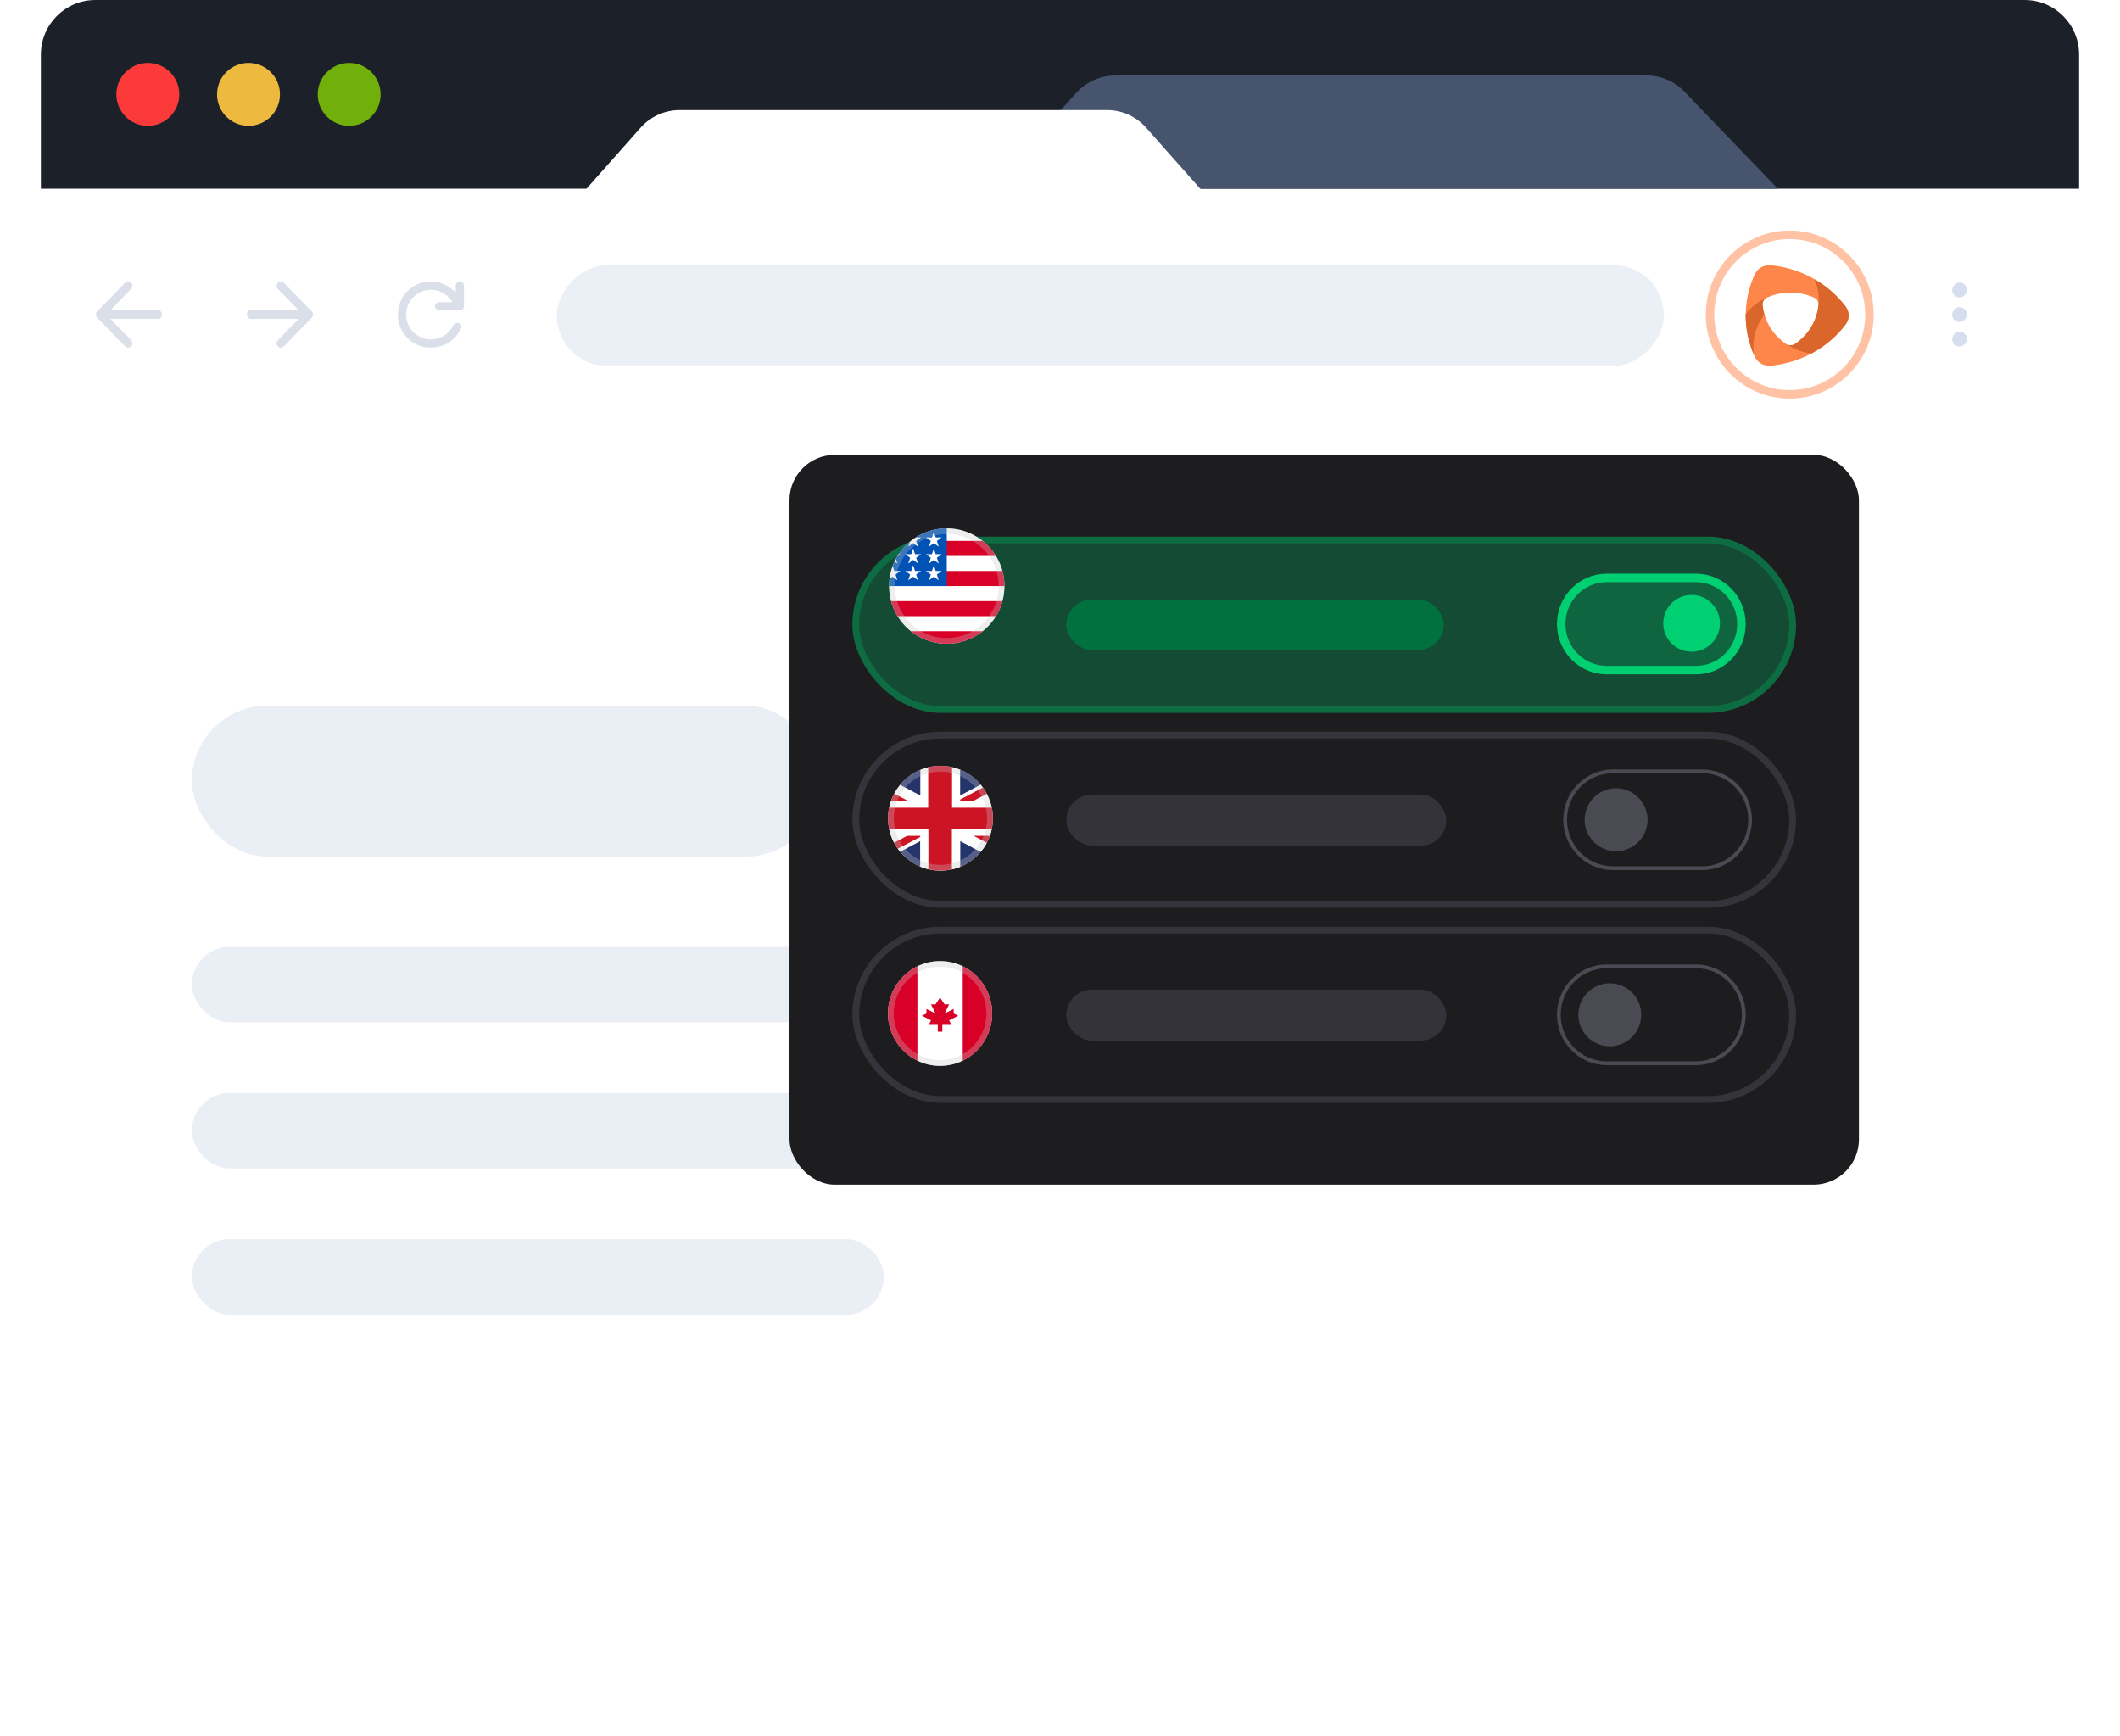 <svg xmlns="http://www.w3.org/2000/svg" width="337" height="276" fill="none" viewBox="0 0 337 276"><path fill="#1C2129" d="M6.5 8.669C6.5 3.881 10.381 0 15.169 0H321.831C326.619 0 330.5 3.881 330.5 8.669V30H6.5V8.669Z"/><path fill="#46556D" d="M171.127 14.725L157.293 30H282.614L267.738 14.541C266.176 12.918 264.02 12 261.766 12H177.271C174.93 12 172.699 12.99 171.127 14.725Z"/><g filter="url(#filter0_ddd_3011_190774)"><path fill="#fff" d="M101.838 14.791L88.009 30.393H6.5V259.331C6.5 264.119 10.381 268 15.169 268H321.831C326.619 268 330.5 264.119 330.5 259.331V30.393H196.009L182.181 14.791C180.608 13.016 178.35 12 175.978 12H108.041C105.669 12 103.411 13.016 101.838 14.791Z"/></g><path fill="#DADFE9" d="M19.887 55.043L15.437 50.48C15.37 50.411 15.322 50.336 15.294 50.255C15.266 50.175 15.252 50.088 15.252 49.996C15.252 49.904 15.266 49.817 15.294 49.737C15.322 49.656 15.37 49.581 15.437 49.512L19.887 44.949C20.01 44.823 20.165 44.756 20.35 44.75C20.535 44.745 20.696 44.811 20.831 44.949C20.965 45.076 21.036 45.234 21.042 45.424C21.047 45.615 20.982 45.779 20.848 45.917L17.544 49.305H25.078C25.269 49.305 25.429 49.371 25.558 49.503C25.688 49.636 25.752 49.8 25.752 49.996C25.752 50.192 25.688 50.356 25.558 50.488C25.429 50.621 25.269 50.687 25.078 50.687H17.544L20.848 54.075C20.971 54.202 21.036 54.363 21.042 54.559C21.047 54.755 20.982 54.916 20.848 55.043C20.724 55.181 20.567 55.25 20.375 55.25C20.184 55.25 20.022 55.181 19.887 55.043Z"/><path fill="#DADFE9" d="M44.173 55.059C44.05 54.932 43.985 54.771 43.979 54.574C43.974 54.378 44.033 54.216 44.156 54.089L47.46 50.693H39.926C39.735 50.693 39.575 50.627 39.445 50.493C39.316 50.361 39.252 50.196 39.252 50C39.252 49.804 39.316 49.639 39.445 49.506C39.575 49.373 39.735 49.307 39.926 49.307H47.46L44.156 45.911C44.033 45.784 43.974 45.622 43.979 45.426C43.985 45.229 44.05 45.068 44.173 44.941C44.297 44.813 44.454 44.75 44.645 44.75C44.836 44.75 44.993 44.813 45.117 44.941L49.567 49.515C49.634 49.573 49.682 49.645 49.71 49.731C49.738 49.818 49.752 49.908 49.752 50C49.752 50.092 49.738 50.179 49.71 50.26C49.682 50.341 49.634 50.416 49.567 50.485L45.117 55.059C44.993 55.187 44.836 55.25 44.645 55.25C44.454 55.25 44.297 55.187 44.173 55.059Z"/><path fill="#DADFE9" d="M68.502 55.254C67.036 55.254 65.795 54.745 64.778 53.728C63.761 52.711 63.252 51.469 63.252 50.004C63.252 48.538 63.761 47.297 64.778 46.28C65.795 45.263 67.036 44.754 68.502 44.754C69.257 44.754 69.978 44.91 70.668 45.222C71.357 45.533 71.947 45.979 72.439 46.559V45.41C72.439 45.224 72.502 45.068 72.629 44.942C72.754 44.817 72.91 44.754 73.096 44.754C73.282 44.754 73.437 44.817 73.563 44.942C73.689 45.068 73.752 45.224 73.752 45.41V48.691C73.752 48.877 73.689 49.033 73.563 49.159C73.437 49.285 73.282 49.348 73.096 49.348H69.814C69.629 49.348 69.473 49.285 69.347 49.159C69.221 49.033 69.158 48.877 69.158 48.691C69.158 48.505 69.221 48.349 69.347 48.224C69.473 48.098 69.629 48.035 69.814 48.035H71.915C71.564 47.423 71.086 46.941 70.479 46.591C69.872 46.241 69.213 46.066 68.502 46.066C67.408 46.066 66.478 46.449 65.713 47.215C64.947 47.98 64.564 48.91 64.564 50.004C64.564 51.098 64.947 52.027 65.713 52.793C66.478 53.559 67.408 53.941 68.502 53.941C69.257 53.941 69.954 53.742 70.594 53.342C71.234 52.943 71.712 52.41 72.029 51.743C72.084 51.623 72.174 51.522 72.3 51.44C72.426 51.358 72.554 51.316 72.686 51.316C72.937 51.316 73.126 51.404 73.252 51.579C73.377 51.754 73.391 51.951 73.293 52.169C72.877 53.099 72.237 53.846 71.373 54.409C70.509 54.972 69.552 55.254 68.502 55.254Z"/><rect width="176" height="16.003" fill="#EBEFF6" rx="8.001" transform="matrix(1 0 0 -1 88.5 58.147)"/><circle cx="23.5" cy="15" r="5" fill="#FD3A3A"/><circle cx="39.5" cy="15" r="5" fill="#EEB93F"/><circle cx="55.5" cy="15" r="5" fill="#71AF0A"/><rect width="2.368" height="2.368" fill="#D6DEED" rx="1.184" transform="matrix(-1 0 0 1 312.684 44.914)"/><rect width="2.368" height="2.368" fill="#D6DEED" rx="1.184" transform="matrix(-1 0 0 1 312.684 48.816)"/><rect width="2.368" height="2.368" fill="#D6DEED" rx="1.184" transform="matrix(-1 0 0 1 312.684 52.718)"/><rect width="164" height="12.002" x="30.5" y="150.502" fill="#D6DEED" fill-opacity=".5" rx="6.001"/><rect width="164" height="12.002" x="30.5" y="173.728" fill="#D6DEED" fill-opacity=".5" rx="6.001"/><rect width="110" height="12.002" x="30.5" y="196.95" fill="#D6DEED" fill-opacity=".5" rx="6.001"/><rect width="100" height="24.004" x="30.5" y="112.155" fill="#D6DEED" fill-opacity=".5" rx="12.002"/><path stroke="#FF864A" stroke-opacity=".5" stroke-width="1.35" d="M284.5 62.675C291.5 62.675 297.175 57 297.175 50C297.175 43 291.5 37.325 284.5 37.325C277.5 37.325 271.825 43 271.825 50C271.825 57 277.5 62.675 284.5 62.675Z"/><path fill="#FF864A" d="M293.387 48.72C291.999 46.89 290.224 45.36 288.179 44.229C286.134 43.098 283.863 42.392 281.514 42.157C280.985 42.105 280.453 42.215 279.992 42.47C279.532 42.725 279.168 43.114 278.952 43.579C277.995 45.647 277.5 47.884 277.5 50.146C277.5 52.408 277.995 54.645 278.952 56.712C279.168 57.178 279.532 57.566 279.992 57.822C280.453 58.077 280.985 58.187 281.514 58.135C283.863 57.899 286.134 57.193 288.179 56.063C290.224 54.932 291.999 53.402 293.387 51.572C293.702 51.158 293.872 50.658 293.872 50.146C293.872 49.633 293.702 49.134 293.387 48.72ZM289.074 48.489C288.952 49.712 288.557 50.895 287.917 51.959C287.277 53.023 286.406 53.943 285.363 54.657C285.149 54.804 284.892 54.883 284.629 54.883C284.365 54.883 284.108 54.804 283.894 54.657C282.851 53.943 281.981 53.023 281.341 51.96C280.701 50.896 280.306 49.713 280.183 48.491C280.159 48.242 280.217 47.992 280.348 47.776C280.479 47.559 280.678 47.388 280.916 47.284C282.082 46.777 283.348 46.515 284.628 46.514C285.909 46.514 287.175 46.776 288.341 47.282C288.579 47.386 288.778 47.557 288.909 47.774C289.04 47.99 289.098 48.24 289.074 48.489Z"/><path fill="#DA662C" d="M277.502 49.894C277.463 52.138 277.914 54.366 278.826 56.434C278.438 54.174 279.102 51.735 280.477 49.997C280.332 49.505 280.234 49.001 280.183 48.492C280.159 48.243 280.217 47.993 280.348 47.776C280.479 47.56 280.678 47.389 280.915 47.285C279.571 47.873 278.399 48.769 277.502 49.894Z"/><path fill="#DA662C" d="M293.385 48.722C292.053 46.971 290.369 45.493 288.432 44.375C289.204 46.174 289.321 48.17 288.766 50.042C288.608 50.569 288.398 51.08 288.138 51.568C287.483 52.796 286.531 53.856 285.361 54.659C285.151 54.803 284.899 54.882 284.64 54.885C284.381 54.888 284.128 54.814 283.914 54.674C284.246 54.9 284.593 55.105 284.953 55.286C285.886 55.755 286.899 56.062 287.944 56.191C290.085 55.047 291.941 53.472 293.385 51.574C293.7 51.16 293.87 50.66 293.87 50.148C293.87 49.636 293.7 49.136 293.385 48.722Z"/><g filter="url(#filter1_ddd_3011_190774)"><rect width="170" height="116" x="125.5" y="66" fill="#1D1D20" rx="7.2"/><rect width="150" height="28" x="135.5" y="79" fill="#134B34" rx="14"/><rect width="148.919" height="26.919" x="136.04" y="79.54" stroke="#00D072" stroke-opacity=".25" stroke-width="1.081" rx="13.46"/><path fill="#00D072" fill-opacity=".2" stroke="#00D072" stroke-width="1.35" d="M255.409 100.212C251.421 100.212 248.175 96.939 248.175 92.887C248.175 88.834 251.421 85.562 255.409 85.562H269.591C273.579 85.562 276.825 88.834 276.825 92.887C276.825 96.939 273.579 100.212 269.591 100.212H255.409Z"/><ellipse cx="268.9" cy="92.777" fill="#00D072" rx="4.506" ry="4.511"/><rect width="60" height="8" x="169.5" y="89" fill="#01723F" rx="4"/><rect width="148.919" height="26.919" x="136.04" y="110.54" stroke="#34343A" stroke-width="1.081" rx="13.46"/><rect width="60.403" height="8.105" x="169.5" y="120" fill="#4A4A53" fill-opacity=".5" rx="4.052"/><path stroke="#4A4A53" stroke-width=".595" d="M256.409 131.702C252.208 131.702 248.798 128.257 248.798 124C248.798 119.743 252.208 116.298 256.409 116.298H270.591C274.792 116.298 278.202 119.743 278.202 124C278.202 128.257 274.792 131.702 270.591 131.702H256.409Z"/><circle cx="256.896" cy="124" r="5" fill="#4A4A53"/><rect width="148.919" height="26.919" x="136.04" y="141.54" stroke="#34343A" stroke-width="1.081" rx="13.46"/><path fill="#fff" d="M149.435 163.123C154.009 163.123 157.716 159.392 157.716 154.79C157.716 150.187 154.009 146.456 149.435 146.456C144.862 146.456 141.154 150.187 141.154 154.79C141.154 159.392 144.862 163.123 149.435 163.123Z"/><path fill="#D80027" d="M157.716 154.79C157.716 153.222 157.277 151.687 156.45 150.359C155.622 149.031 154.438 147.965 153.036 147.283V162.297C154.438 161.615 155.622 160.549 156.45 159.221C157.277 157.893 157.716 156.358 157.716 154.79ZM141.154 154.79C141.154 156.358 141.593 157.893 142.421 159.221C143.249 160.549 144.432 161.615 145.835 162.297V147.283C144.432 147.965 143.249 149.031 142.421 150.359C141.593 151.687 141.154 153.222 141.154 154.79ZM150.876 155.877L152.315 155.152L151.595 154.79V154.065L150.156 154.79L150.876 153.34H150.156L149.435 152.255L148.715 153.34H147.994L148.715 154.79L147.275 154.065V154.79L146.554 155.152L147.995 155.877L147.635 156.602H149.076V157.688H149.795V156.602H151.235L150.876 155.877Z"/><path stroke="#C4C5CA" stroke-opacity=".3" stroke-width=".917" d="M157.259 154.789C157.259 159.141 153.754 162.663 149.437 162.663C145.12 162.663 141.615 159.141 141.615 154.789C141.615 150.437 145.12 146.914 149.437 146.914C153.754 146.914 157.259 150.437 157.259 154.789Z"/><rect width="60.403" height="8.105" x="169.5" y="151" fill="#4A4A53" fill-opacity=".5" rx="4.052"/><path stroke="#4A4A53" stroke-width=".595" d="M255.409 162.702C251.208 162.702 247.798 159.257 247.798 155C247.798 150.743 251.208 147.298 255.409 147.298H269.591C273.792 147.298 277.202 150.743 277.202 155C277.202 159.257 273.792 162.702 269.591 162.702H255.409Z"/><circle cx="255.896" cy="155" r="5" fill="#4A4A53"/><path fill="#fff" d="M149.499 132.091C154.102 132.091 157.833 128.36 157.833 123.758C157.833 119.156 154.102 115.425 149.499 115.425C144.897 115.425 141.166 119.156 141.166 123.758C141.166 128.36 144.897 132.091 149.499 132.091Z"/><path fill="#26346C" fill-rule="evenodd" d="M155.896 118.418C155.017 117.367 153.893 116.548 152.623 116.033V120.15L155.896 118.418Z" clip-rule="evenodd"/><path fill="#CD1425" fill-rule="evenodd" d="M152.634 120.967H154.8L156.869 119.869C156.687 119.528 156.481 119.2 156.254 118.887L152.633 120.779V120.967L152.634 120.967ZM154.654 126.523L156.854 127.672C157.037 127.33 157.19 126.969 157.325 126.6L157.18 126.523H154.654Z" clip-rule="evenodd"/><path fill="#26346C" fill-rule="evenodd" d="M152.623 131.478C153.894 130.963 155.019 130.144 155.898 129.092L152.623 127.36V131.478Z" clip-rule="evenodd"/><path fill="#CD1425" fill-rule="evenodd" d="M147.547 125.408V131.849C148.01 131.96 148.483 132.031 148.958 132.061H150.04C150.478 132.035 150.913 131.973 151.342 131.878V125.408H157.667C157.889 124.31 157.888 123.179 157.663 122.081H151.342V115.634C150.754 115.499 150.152 115.429 149.549 115.425H149.448C148.793 115.429 148.158 115.515 147.547 115.661V122.081H141.334C141.111 123.179 141.11 124.31 141.331 125.408H147.547Z" clip-rule="evenodd"/><path fill="#26346C" fill-rule="evenodd" d="M146.296 131.45V127.362L143.076 129.065C143.94 130.109 145.045 130.927 146.296 131.449" clip-rule="evenodd"/><path fill="#CD1425" fill-rule="evenodd" d="M146.305 126.748V126.523H144.21L142.119 127.621C142.301 127.968 142.508 128.296 142.736 128.613L146.305 126.747V126.748Z" clip-rule="evenodd"/><path fill="#FEFEFE" fill-rule="evenodd" d="M151.341 131.878C151.778 131.779 152.206 131.645 152.622 131.478V127.36L155.897 129.092C156.263 128.653 156.583 128.177 156.852 127.672L154.653 126.522H157.178L157.323 126.6C157.463 126.213 157.583 125.819 157.666 125.408H151.341V131.878ZM142.736 128.613C142.846 128.766 142.955 128.92 143.075 129.065L146.295 127.362V131.449C146.696 131.615 147.116 131.746 147.546 131.849V125.407H141.33C141.486 126.179 141.752 126.925 142.119 127.621L144.211 126.523H146.305V126.748L142.736 128.613Z" clip-rule="evenodd"/><path fill="#26346C" fill-rule="evenodd" d="M146.296 116.063C145.045 116.585 143.94 117.403 143.076 118.448L146.296 120.15V116.063Z" clip-rule="evenodd"/><path fill="#CD1425" fill-rule="evenodd" d="M144.267 120.961L142.139 119.85C141.956 120.194 141.803 120.554 141.67 120.925L141.74 120.961H144.265H144.267Z" clip-rule="evenodd"/><circle cx="149.499" cy="123.758" r="7.875" stroke="#C4C5CA" stroke-opacity=".3" stroke-width=".917"/></g><path fill="#fff" d="M150.499 102.32C155.561 102.32 159.665 98.216 159.665 93.152C159.665 88.089 155.561 83.984 150.499 83.984C145.436 83.984 141.332 88.089 141.332 93.152C141.332 98.216 145.436 102.32 150.499 102.32Z"/><path fill="#D80027" d="M150.099 93.152H159.664C159.664 92.324 159.554 91.523 159.349 90.76H150.1V93.152H150.099ZM150.099 88.369H158.319C157.758 87.455 157.043 86.645 156.204 85.976H150.099V88.369ZM150.498 102.32C152.571 102.324 154.584 101.621 156.204 100.327H144.792C146.412 101.621 148.425 102.324 150.498 102.32ZM142.677 97.935H158.319C158.775 97.192 159.122 96.386 159.349 95.544H141.646C141.874 96.386 142.221 97.192 142.677 97.935Z"/><path fill="#0052B4" d="M145.578 85.416H146.413L145.637 85.98L145.934 86.894L145.156 86.329L144.379 86.894L144.636 86.106C143.952 86.674 143.352 87.343 142.857 88.086H143.126L142.631 88.446C142.554 88.575 142.48 88.705 142.409 88.838L142.646 89.565L142.205 89.244C142.095 89.477 141.995 89.715 141.905 89.956L142.165 90.757H143.126L142.349 91.322L142.646 92.236L141.868 91.671L141.403 92.01C141.357 92.383 141.332 92.764 141.332 93.152H150.499V83.984C148.755 83.981 147.048 84.478 145.578 85.416ZM145.934 92.236L145.156 91.671L144.379 92.236L144.676 91.322L143.9 90.757H144.859L145.156 89.844L145.453 90.757H146.413L145.637 91.322L145.934 92.236ZM145.637 88.651L145.934 89.565L145.156 89L144.379 89.565L144.676 88.652L143.9 88.087H144.859L145.156 87.173L145.453 88.087H146.413L145.637 88.652V88.651ZM149.221 92.236L148.444 91.671L147.666 92.236L147.963 91.322L147.186 90.757H148.147L148.444 89.844L148.741 90.757H149.701L148.925 91.322L149.222 92.236H149.221ZM148.925 88.651L149.222 89.565L148.444 89L147.667 89.565L147.964 88.652L147.187 88.087H148.147L148.444 87.173L148.741 88.087H149.701L148.925 88.652V88.651ZM148.925 85.98L149.222 86.894L148.444 86.329L147.667 86.894L147.964 85.98L147.187 85.416H148.147L148.445 84.502L148.742 85.416H149.701L148.925 85.98Z"/><path stroke="#C4C5CA" stroke-opacity=".3" stroke-width=".917" d="M159.209 93.152C159.209 97.962 155.31 101.862 150.501 101.862C145.691 101.862 141.793 97.962 141.793 93.152C141.793 88.342 145.691 84.443 150.501 84.443C155.31 84.443 159.209 88.342 159.209 93.152Z"/><defs><filter id="filter0_ddd_3011_190774" width="336.563" height="268.563" x=".218" y="6.503" color-interpolation-filters="sRGB" filterUnits="userSpaceOnUse"><feFlood flood-opacity="0" result="BackgroundImageFix"/><feColorMatrix in="SourceAlpha" result="hardAlpha" type="matrix" values="0 0 0 0 0 0 0 0 0 0 0 0 0 0 0 0 0 0 127 0"/><feOffset dy=".785"/><feGaussianBlur stdDeviation="3.141"/><feColorMatrix type="matrix" values="0 0 0 0 0.227 0 0 0 0 0.231 0 0 0 0 0.251 0 0 0 0.1 0"/><feBlend in2="BackgroundImageFix" mode="normal" result="effect1_dropShadow_3011_190774"/><feColorMatrix in="SourceAlpha" result="hardAlpha" type="matrix" values="0 0 0 0 0 0 0 0 0 0 0 0 0 0 0 0 0 0 127 0"/><feMorphology in="SourceAlpha" operator="dilate" radius=".785" result="effect2_dropShadow_3011_190774"/><feOffset dy="3.141"/><feGaussianBlur stdDeviation="1.57"/><feColorMatrix type="matrix" values="0 0 0 0 0.227 0 0 0 0 0.231 0 0 0 0 0.251 0 0 0 0.02 0"/><feBlend in2="effect1_dropShadow_3011_190774" mode="normal" result="effect2_dropShadow_3011_190774"/><feColorMatrix in="SourceAlpha" result="hardAlpha" type="matrix" values="0 0 0 0 0 0 0 0 0 0 0 0 0 0 0 0 0 0 127 0"/><feMorphology in="SourceAlpha" operator="erode" radius=".785" result="effect3_dropShadow_3011_190774"/><feOffset dy="1.57"/><feGaussianBlur stdDeviation=".785"/><feColorMatrix type="matrix" values="0 0 0 0 0.227 0 0 0 0 0.231 0 0 0 0 0.251 0 0 0 0.1 0"/><feBlend in2="effect2_dropShadow_3011_190774" mode="normal" result="effect3_dropShadow_3011_190774"/><feBlend in="SourceGraphic" in2="effect3_dropShadow_3011_190774" mode="normal" result="shape"/></filter><filter id="filter1_ddd_3011_190774" width="184.4" height="130.4" x="118.3" y="59.7" color-interpolation-filters="sRGB" filterUnits="userSpaceOnUse"><feFlood flood-opacity="0" result="BackgroundImageFix"/><feColorMatrix in="SourceAlpha" result="hardAlpha" type="matrix" values="0 0 0 0 0 0 0 0 0 0 0 0 0 0 0 0 0 0 127 0"/><feOffset dy=".9"/><feGaussianBlur stdDeviation="3.6"/><feColorMatrix type="matrix" values="0 0 0 0 0.227 0 0 0 0 0.231 0 0 0 0 0.251 0 0 0 0.1 0"/><feBlend in2="BackgroundImageFix" mode="normal" result="effect1_dropShadow_3011_190774"/><feColorMatrix in="SourceAlpha" result="hardAlpha" type="matrix" values="0 0 0 0 0 0 0 0 0 0 0 0 0 0 0 0 0 0 127 0"/><feMorphology in="SourceAlpha" operator="dilate" radius=".9" result="effect2_dropShadow_3011_190774"/><feOffset dy="3.6"/><feGaussianBlur stdDeviation="1.8"/><feColorMatrix type="matrix" values="0 0 0 0 0.227 0 0 0 0 0.231 0 0 0 0 0.251 0 0 0 0.02 0"/><feBlend in2="effect1_dropShadow_3011_190774" mode="normal" result="effect2_dropShadow_3011_190774"/><feColorMatrix in="SourceAlpha" result="hardAlpha" type="matrix" values="0 0 0 0 0 0 0 0 0 0 0 0 0 0 0 0 0 0 127 0"/><feMorphology in="SourceAlpha" operator="erode" radius=".9" result="effect3_dropShadow_3011_190774"/><feOffset dy="1.8"/><feGaussianBlur stdDeviation=".9"/><feColorMatrix type="matrix" values="0 0 0 0 0.227 0 0 0 0 0.231 0 0 0 0 0.251 0 0 0 0.1 0"/><feBlend in2="effect2_dropShadow_3011_190774" mode="normal" result="effect3_dropShadow_3011_190774"/><feBlend in="SourceGraphic" in2="effect3_dropShadow_3011_190774" mode="normal" result="shape"/></filter></defs></svg>